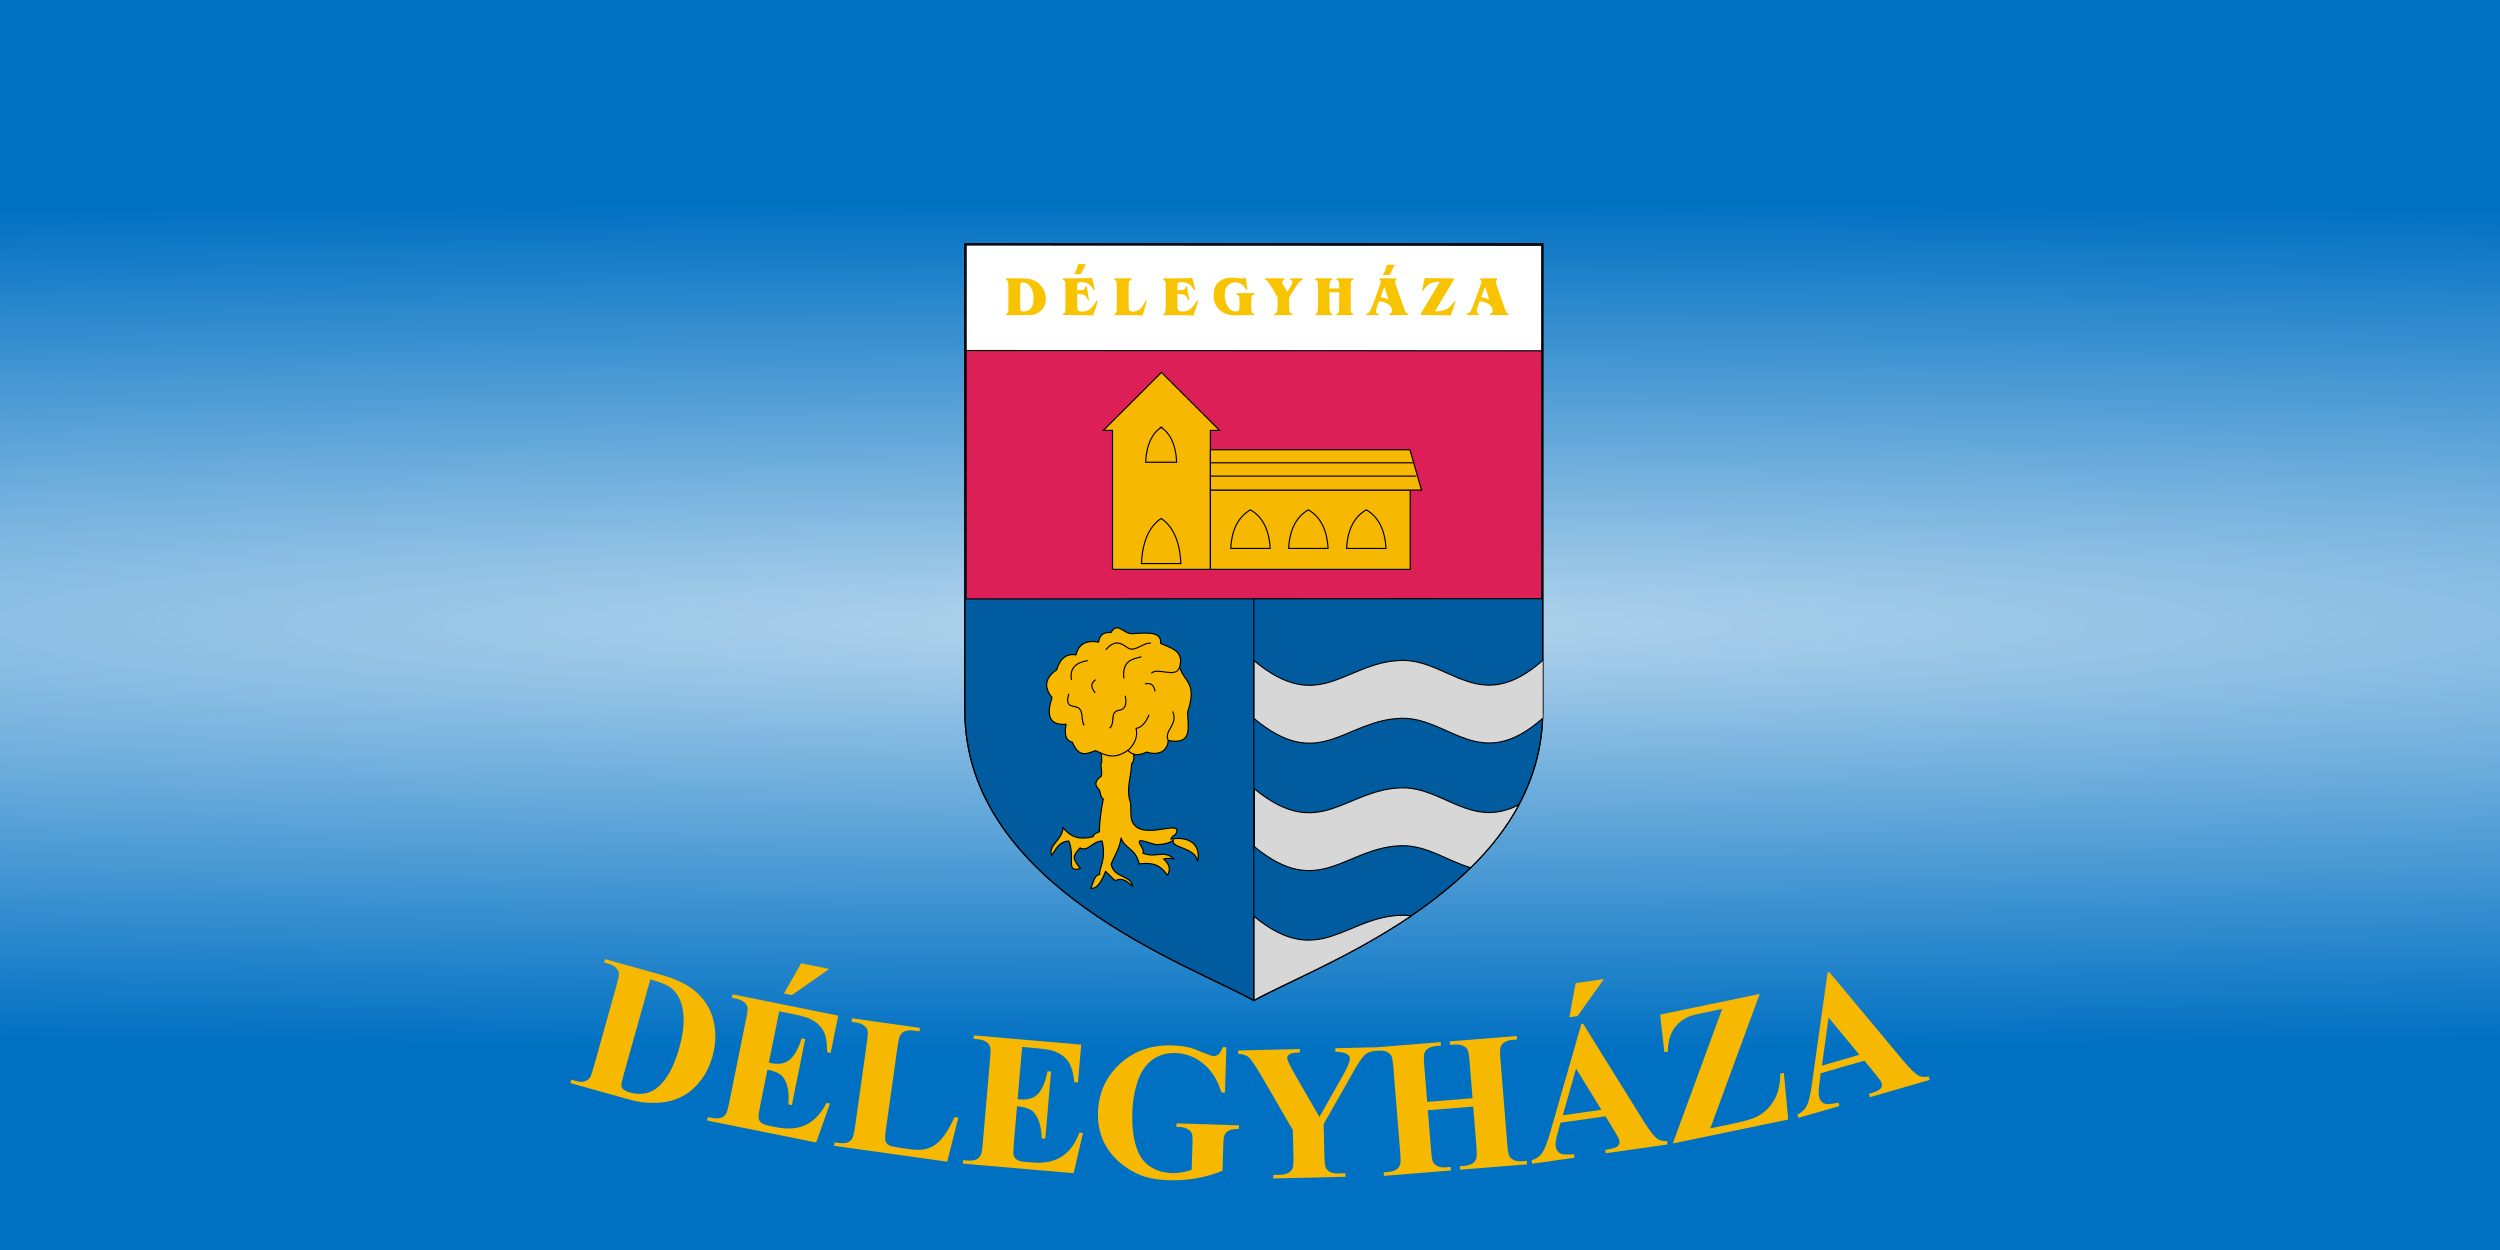<svg width="1200" height="600" version="1.1" viewBox="0 0 1200 600" xmlns="http://www.w3.org/2000/svg" xmlns:xlink="http://www.w3.org/1999/xlink">
 <defs>
  <clipPath>
   <path d="m0 0.12v841.8h595.2v-841.8"/>
  </clipPath>
  <clipPath>
   <path d="m0 0.12v841.8h595.2v-841.8"/>
  </clipPath>
  <clipPath>
   <path d="m0 0.12v841.8h595.2v-841.8"/>
  </clipPath>
  <clipPath>
   <path d="m0 0.12v841.8h595.2v-841.8"/>
  </clipPath>
  <clipPath>
   <path d="m0 0.12v841.8h595.2v-841.8"/>
  </clipPath>
  <clipPath>
   <path d="m0 0.12v841.8h595.2v-841.8"/>
  </clipPath>
  <clipPath>
   <path d="m0 0.12v841.8h595.2v-841.8"/>
  </clipPath>
  <clipPath>
   <path d="m0 0.12v841.8h595.2v-841.8"/>
  </clipPath>
  <clipPath>
   <path d="m0 0.12v841.8h595.2v-841.8"/>
  </clipPath>
  <clipPath>
   <path d="m0 0.12v841.8h595.2v-841.8"/>
  </clipPath>
  <clipPath>
   <path d="m0 0.12v841.8h595.2v-841.8"/>
  </clipPath>
  <clipPath>
   <path d="m0 0.12v841.8h595.2v-841.8"/>
  </clipPath>
  <clipPath>
   <path d="m0 0.12v841.8h595.2v-841.8"/>
  </clipPath>
  <clipPath>
   <path d="m0 0.12v841.8h595.2v-841.8"/>
  </clipPath>
  <clipPath>
   <path d="m0 0.12v841.8h595.2v-841.8"/>
  </clipPath>
  <clipPath>
   <path d="m0 0.12v841.8h595.2v-841.8"/>
  </clipPath>
  <clipPath>
   <path d="m0 0.12v841.8h595.2v-841.8"/>
  </clipPath>
  <clipPath>
   <path d="m0 0.12v841.8h595.2v-841.8"/>
  </clipPath>
  <clipPath>
   <path d="m0 0.12v841.8h595.2v-841.8"/>
  </clipPath>
  <clipPath>
   <path d="m0 0.12v841.8h595.2v-841.8"/>
  </clipPath>
  <clipPath>
   <path d="m0 0.12v841.8h595.2v-841.8"/>
  </clipPath>
  <clipPath>
   <path d="m0 0.12v841.8h595.2v-841.8"/>
  </clipPath>
  <clipPath>
   <path d="m0 0.12v841.8h595.2v-841.8"/>
  </clipPath>
  <clipPath>
   <path d="m0 0.12v841.8h595.2v-841.8"/>
  </clipPath>
  <clipPath>
   <path d="m0 0.12v841.8h595.2v-841.8"/>
  </clipPath>
  <clipPath>
   <path d="m0 0.12v841.8h595.2v-841.8"/>
  </clipPath>
  <clipPath>
   <path d="m0 0.12v841.8h595.2v-841.8"/>
  </clipPath>
  <clipPath>
   <path d="m0 0.12v841.8h595.2v-841.8"/>
  </clipPath>
  <clipPath>
   <path d="m0 0.12v841.8h595.2v-841.8"/>
  </clipPath>
  <clipPath>
   <path d="m0 0.12v841.8h595.2v-841.8"/>
  </clipPath>
  <clipPath>
   <path d="m0 0.12v841.8h595.2v-841.8"/>
  </clipPath>
  <clipPath>
   <path d="m0 0.12v841.8h595.2v-841.8"/>
  </clipPath>
  <clipPath>
   <path d="m0 0.12v841.8h595.2v-841.8"/>
  </clipPath>
  <clipPath>
   <path d="m0 0.12v841.8h595.2v-841.8"/>
  </clipPath>
  <clipPath>
   <path d="m0 0.12v841.8h595.2v-841.8"/>
  </clipPath>
  <clipPath>
   <path d="m0 0.12v841.8h595.2v-841.8"/>
  </clipPath>
  <clipPath>
   <path d="m0 0.12v841.8h595.2v-841.8"/>
  </clipPath>
  <clipPath>
   <path d="m0 0.12v841.8h595.2v-841.8"/>
  </clipPath>
  <clipPath>
   <path d="m0 0.12v841.8h595.2v-841.8"/>
  </clipPath>
  <clipPath>
   <path d="m0 0.12v841.8h595.2v-841.8"/>
  </clipPath>
  <clipPath>
   <path d="m0 0.12v841.8h595.2v-841.8"/>
  </clipPath>
  <clipPath>
   <path d="m0 0.12v841.8h595.2v-841.8"/>
  </clipPath>
  <clipPath>
   <path d="m0 0.12v841.8h595.2v-841.8"/>
  </clipPath>
  <clipPath>
   <path d="m0 0.12v841.8h595.2v-841.8"/>
  </clipPath>
  <clipPath>
   <path d="m0 0.12v841.8h595.2v-841.8"/>
  </clipPath>
  <clipPath>
   <path d="m0 0.12v841.8h595.2v-841.8"/>
  </clipPath>
  <clipPath>
   <path d="m0 0.12v841.8h595.2v-841.8"/>
  </clipPath>
  <clipPath>
   <path d="m0 0.12v841.8h595.2v-841.8"/>
  </clipPath>
  <clipPath>
   <path d="m0 0.12v841.8h595.2v-841.8"/>
  </clipPath>
  <clipPath>
   <path d="m0 0.12v841.8h595.2v-841.8"/>
  </clipPath>
  <clipPath>
   <path d="m0 0.12v841.8h595.2v-841.8"/>
  </clipPath>
  <clipPath>
   <path d="m0 0.12v841.8h595.2v-841.8"/>
  </clipPath>
  <clipPath>
   <path d="m0 0.12v841.8h595.2v-841.8"/>
  </clipPath>
  <clipPath>
   <path d="m0 0.12v841.8h595.2v-841.8"/>
  </clipPath>
  <clipPath>
   <path d="m0 0.12v841.8h595.2v-841.8"/>
  </clipPath>
  <clipPath>
   <path d="m0 0.12v841.8h595.2v-841.8"/>
  </clipPath>
  <clipPath>
   <path d="m0 0.12v841.8h595.2v-841.8"/>
  </clipPath>
  <radialGradient id="a" cx="600" cy="822.52" r="600" gradientTransform="matrix(4.598 0 0 .341 -2158.845 541.962)" gradientUnits="userSpaceOnUse">
   <stop stop-color="#fff" offset="0"/>
   <stop stop-color="#fff" stop-opacity="0" offset="1"/>
  </radialGradient>
 </defs>
 <g transform="translate(0,-522.52)">
  <path d="m0 522.52h1200v600h-1200z" fill="#0070c2" stroke-linecap="round" stroke-width="3.759" style="paint-order:fill markers stroke"/>
  <path d="m0 522.52h1200v600h-1200z" fill="url(#a)" opacity=".7" stroke-linecap="round" stroke-width="3.759" style="paint-order:fill markers stroke"/>
  <g transform="matrix(.139 0 0 .139 1207.43 401.872)">
   <g stroke="#000" stroke-width="4">
    <g>
     <path d="m-5354.784 3322.325v-1612.191h1995.897v1612.191c0 608.607-786.028 881.114-997.948 1000.362-211.921-119.249-997.948-391.755-997.948-1000.362z" fill="#005c9f"/>
     <path d="m-4358.887 1710.134h-995.897v1612.191c0 608.607 786.028 881.114 995.897 1000.362" fill="none"/>
     <path d="m-4354.784 1710.134h995.897v1612.191c0 608.607-786.028 881.114-995.897 1000.362" fill="none"/>
    </g>
    <path d="m-5350.254 1714.063 1987.753 1v850.263l-1987.753 1z" fill="#fff"/>
    <path d="m-5350.254 2078.406 1987.753 1v855.919l-1987.753 1z" fill="#dc1f57"/>
   </g>
   <g fill="#d7d7d7" stroke="#000" stroke-width="4">
    <path d="m-3359.156 3148.438c-216.717 192.086-318.569 0-484 0-197.957 2.392-284.732 192.271-513.731 0v200c228.999 192.271 315.774 2.392 513.731 0 165.431 0 267.283 192.086 484 0"/>
    <path transform="translate(-5307.156,1684.219)" d="m1464 1904.219c-196.772 2.377-285.659 189.995-511.625 3.406v200c225.966 186.589 314.853-1.029 511.625-3.406 87.408 0 157.082 53.626 235.312 75.875 65.665-64.715 123.303-136.918 166.531-217.531-163.297 85.244-258.818-58.344-401.844-58.344z"/>
    <path transform="translate(-5307.156,1684.219)" d="m1464 2344.219c-196.772 2.377-287.659 189.995-513.625 3.406v290.844c99.441-56.503 330.228-147.418 543.469-292.188-9.737-1.32-19.667-2.062-29.844-2.062z"/>
    <path transform="translate(-5307.156,1684.219)" d="m950.321 2638.469v-1388.25"/>
   </g>
   <path d="m-4914.781 1957.073c-1.375-0.412-24.887-0.794-52.25-0.849-48.651-0.097-49.75-0.143-49.75-2.053 0-1.258 1.276-2.558 3.583-3.653 1.971-0.935 4.108-2.869 4.75-4.297 0.84-1.869 1.167-16.893 1.167-53.641 0-47.719-0.119-51.225-1.824-53.828-1.003-1.531-3.141-3.243-4.75-3.804-2.139-0.746-2.926-1.666-2.926-3.422v-2.402l46.75-0.044c36.818-0.035 47.561-0.333 50.568-1.405 2.819-1.005 3.923-1.059 4.221-0.206 0.63 1.806 8.715 35.844 9.207 38.764 0.34 2.02-0.039 2.734-1.68 3.163-1.758 0.46-2.559-0.312-4.694-4.525-3.443-6.795-12.109-15.28-18.677-18.286-9.171-4.199-23.559-5.798-30.473-3.388-4.145 1.445-5.222 4.985-5.222 17.168v9.942l10.43-0.341c12.511-0.409 15.261-1.851 17.496-9.17 1.018-3.333 1.949-4.671 3.25-4.671 1.003 0 1.824 0.488 1.824 1.084 0 0.596 1.8 11.414 4 24.039s4 23.163 4 23.416-0.817 0.461-1.816 0.461c-1.249 0-2.499-1.647-4.002-5.275-4.883-11.782-10.306-15.138-26.432-16.358l-8.75-0.662v25.127c0 29.884 0.469 32.036 7.579 34.751 5.187 1.981 15.907 1.549 23.966-0.965 11.008-3.435 22.16-13.518 30.148-27.261 3.732-6.421 5.31-8.28 7.057-8.314 1.431-0.028 2.25 0.55 2.25 1.586 0 1.99-14.947 48.629-15.854 49.469-0.355 0.329-1.771 0.262-3.146-0.15zm170.5-0.037c-1.65-0.371-23.587-0.728-48.75-0.793l-45.75-0.118 0.022-2.25c0.015-1.547 1.029-2.719 3.245-3.75 1.773-0.825 3.782-2.625 4.464-4 0.936-1.888 1.243-14.813 1.254-52.782 0.016-55.381-0.021-55.747-5.862-58.167-2.26-0.936-3.123-1.951-3.123-3.672v-2.379h60v2.308c0 1.725-0.994 2.746-3.937 4.045-6.521 2.877-6.563 3.221-6.563 53.648 0 42.5 0.09 44.68 2 48.5 2.278 4.557 6.084 6.352 13.661 6.444 6.106 0.074 15.953-3.045 20.62-6.531 8.704-6.502 16.053-16.87 22.812-32.186 0.394-0.894 3.407 1.234 3.407 2.406 0 1.697-12.963 47.412-13.869 48.911-0.368 0.609-1.881 0.762-3.631 0.368zm175 0.088c-1.65-0.42-24.938-0.817-51.75-0.882l-48.75-0.118 0.022-2.25c0.015-1.548 1.029-2.718 3.25-3.75 5.506-2.558 5.61-3.616 5.67-57.5 0.05-44.717-0.098-49.306-1.694-52.499-0.962-1.924-2.986-4.086-4.498-4.804-1.894-0.899-2.75-2.067-2.75-3.751v-2.445l46.25-0.044c35.795-0.034 47.09-0.344 49.965-1.37 4.44-1.585 3.689-3.227 9.788 21.414 2.246 9.075 4.32 17.288 4.608 18.25 0.412 1.377-0.077 1.75-2.294 1.748-2.396 0-3.243-0.818-5.667-5.457-7.071-13.533-21.839-21.541-39.721-21.541-11.705 0-13.929 2.963-13.929 18.559v9.623l10.43-0.341c12.471-0.408 15.22-1.841 17.57-9.159 2.113-6.581 4.528-6.349 5.898 0.568 1.964 9.917 7.102 40.331 7.102 42.04 0 0.972-0.755 1.698-1.75 1.683-1.179-0.018-2.699-2.151-4.657-6.535-4.963-11.11-9.604-13.813-25.862-15.062l-8.731-0.671 0.056 24.898c0.061 27.083 0.566 30.319 5.269 33.804 4.09 3.031 19.746 2.907 27.716-0.22 11.786-4.624 21.405-13.672 30.108-28.32 3.304-5.561 4.553-6.866 6.572-6.866 1.577 0 2.321 0.459 2.025 1.25-0.257 0.688-2.812 8.675-5.677 17.75-9.473 30.005-10.477 33.001-11.026 32.882-0.299-0.065-1.894-0.462-3.544-0.882zm887.5 0c-1.375-0.44-24.438-0.846-51.25-0.9-39.821-0.081-48.75-0.343-48.75-1.428 0-0.731 1.294-3.318 2.876-5.75 4.231-6.506 63.229-105.031 63.828-106.591 1.312-3.418-21.604-0.475-31.959 4.104-6.903 3.053-15.75 11.153-20.388 18.668-2.778 4.501-4.199 5.898-5.998 5.898-1.297 0-2.37-0.562-2.385-1.25-0.015-0.688 2.086-10.607 4.668-22.042 4.013-17.772 4.925-20.677 6.277-20 0.87 0.436 23.407 0.911 50.081 1.057 26.675 0.146 49.082 0.476 49.793 0.735 1.776 0.646 7.059-8.457-47.193 81.324-9.746 16.128-17.994 30.039-18.329 30.913-0.543 1.415 0.607 1.519 10.565 0.949 22.97-1.314 39.408-10.639 51.978-29.487 2.797-4.194 4.314-5.607 5.743-5.354 1.069 0.19 2.068 0.465 2.22 0.611 0.153 0.146-3.56 11.208-8.25 24.581-4.69 13.373-8.528 24.461-8.528 24.639 0 0.506-2.262 0.201-5-0.676zm-752-0.588c-21.394-4.036-30.731-8.267-41.998-19.033-8.706-8.318-14.453-17.898-17.624-29.379-2.791-10.105-2.607-33.174 0.339-42.541 6.846-21.77 24.681-35.321 50.624-38.466 9.27-1.124 13.647-0.903 32.926 1.659 12.19 1.62 16.201 1.397 21.132-1.175 1.594-0.832 3.051-1.36 3.237-1.174 0.186 0.186 1.475 8.182 2.864 17.768 1.389 9.586 2.794 18.892 3.124 20.679 0.539 2.925 0.363 3.246-1.762 3.207-1.763-0.032-3.502-1.705-6.861-6.602-5.324-7.76-14.112-14.717-21.278-16.845-7.458-2.215-18.451-1.95-25.435 0.614-7.827 2.873-16.169 11.27-19.173 19.298-10.243 27.377 1.581 67.469 22.651 76.8 5.507 2.439 14.233 2.865 18.899 0.922 5.224-2.175 5.836-5.128 5.836-28.191 0-23.035-0.449-24.781-7.078-27.551-2.595-1.084-3.422-2.031-3.422-3.916v-2.487h62.133l-0.316 2.667c-0.242 2.044-1.134 2.935-3.816 3.814-6.439 2.111-6.997 4.643-6.998 31.801 0 27.722 0.463 29.883 6.978 32.442 2.674 1.051 4.021 2.198 4.021 3.428 0 1.689-0.977 1.848-11.338 1.848-6.236 0-23.448 0.199-38.25 0.442-14.802 0.243-28.038 0.23-29.413-0.03zm-779-2.668c0-1.556 0.952-2.677 3.068-3.614 1.687-0.747 3.6-2.544 4.25-3.994 0.859-1.917 1.182-16.566 1.182-53.68 0-47.494-0.125-51.236-1.802-53.795-0.991-1.513-2.904-3.169-4.25-3.681-1.705-0.648-2.448-1.697-2.448-3.455v-2.525l33.75 0.01c38.065 0.01 48.139 0.995 60.203 5.907 9.969 4.059 16.66 8.83 25.328 18.063 11.717 12.481 17.35 25.967 18.387 44.025 0.957 16.671-4.418 31.598-15.417 42.81-7.048 7.186-19.531 13.658-29.25 15.166-3.618 0.561-25.676 1.012-49.75 1.016l-43.25 0.01v-2.256zm67.535-10.835c7.589-1.403 12.251-3.822 16.551-8.587 8.851-9.81 11.388-17.823 11.34-35.822-0.028-10.382-0.488-14.604-2.286-20.965-5.936-21.003-18.959-34.584-33.086-34.503-6.144 0.035-8.46 1.276-10.014 5.365-1.647 4.331-1.406 89.72 0.26 91.997 1.177 1.609 5.72 3.239 9.767 3.504 0.862 0.056 4.222-0.389 7.468-0.989zm858.646 10.908c0.209-1.425 1.312-2.446 3.177-2.942 7.478-1.988 8.643-6.69 8.643-34.891v-20.917l-7.655-13.284c-22.752-39.48-26.389-44.653-32.908-46.804-2.658-0.877-3.437-1.683-3.437-3.557v-2.422h34.607c31.146 0 34.546 0.158 34 1.582-0.334 0.87-0.607 1.965-0.607 2.433s-1.012 1.159-2.25 1.536c-6.004 1.83-7.534 8.032-3.791 15.368 1.888 3.701 14.629 25.002 15.44 25.813 0.446 0.446 12.145-18.809 15.62-25.709 2.461-4.887 2.95-11.151 1.05-13.441-0.663-0.799-2.524-1.742-4.136-2.096-2.257-0.496-2.931-1.2-2.931-3.064v-2.421h44v2.48c0 1.853-0.947 2.97-3.75 4.422-8.59 4.449-11.486 8.14-31.579 40.247l-11.671 18.649 0.022 22.851c0.026 26.955 0.717 29.829 7.859 32.687 2.91 1.165 4.119 2.237 4.119 3.656 0 1.969-0.624 2.008-32.07 2.008h-32.069zm141.82 0.158c0-1.178 0.941-2.385 2.25-2.885 7.444-2.847 7.921-6.791 7.555-62.362-0.336-50.997-0.326-50.917-6.555-53.658-2.321-1.022-3.25-2.093-3.25-3.75v-2.32h59v2.402c0 1.758-0.787 2.676-2.936 3.426-4.546 1.585-6.134 5.858-6.788 18.267l-0.575 10.906h34.599l-0.573-10.75c-0.697-13.079-1.623-15.756-6.204-17.941-2.532-1.207-3.523-2.331-3.523-3.995v-2.315h59v2.32c0 1.657-0.929 2.728-3.25 3.75-6.318 2.781-6.25 2.152-6.25 57.931 0 36.333 0.327 51.228 1.167 53.097 0.642 1.428 2.779 3.362 4.75 4.297 2.307 1.095 3.583 2.396 3.583 3.653 0 1.893-0.903 1.953-29.5 1.953-28.705 0-29.5-0.053-29.5-1.974 0-1.181 1.202-2.596 2.991-3.521 6.449-3.335 6.475-3.491 6.841-40.209l0.332-33.296h-34.329l0.333 32.75c0.367 36.169 0.58 37.471 6.561 40.25 2.221 1.032 3.235 2.202 3.25 3.75l0.022 2.25h-29.5c-28.953 0-29.5-0.038-29.5-2.025zm176-0.475c0-1.766 0.543-2.5 1.85-2.5 1.017 0 3.63-1.289 5.805-2.865 4.944-3.581 9.513-12.147 15.809-29.635 2.574-7.15 9.655-26.491 15.734-42.98 6.08-16.489 11.272-31.605 11.538-33.591 0.404-3.014 0.053-3.95-2.126-5.664-1.621-1.275-2.61-3.041-2.61-4.659v-2.606h29.5c29.296 0 29.5 0.015 29.5 2.099 0 1.154-1.348 3.358-2.996 4.897-3.426 3.2-3.373 4.745 0.549 16.004 1.245 3.575 3.841 11 5.769 16.5s8.313 23.95 14.19 41 11.729 32.816 13.004 35.037c2.147 3.739 4.298 5.423 8.734 6.841 0.963 0.308 1.75 1.473 1.75 2.591 0 2.001-0.494 2.031-33.5 2.031-32.758 0-33.5-0.044-33.5-1.987 0-1.31 1.147-2.466 3.369-3.394 1.853-0.774 4.103-2.455 5-3.736 2.349-3.354 2.033-10.481-0.728-16.383-5.325-11.384-18.966-19.184-38.32-21.912l-4.178-0.589-2.167 5.75c-7.413 19.667-9.44 29.648-6.959 34.282 0.559 1.045 2.809 2.383 5 2.973 2.926 0.788 3.983 1.593 3.983 3.034 0 1.889-0.811 1.962-22 1.962h-22zm70.353-72.623c-7.112-22.604-7.071-22.492-7.859-21.704-1.094 1.094-12.508 33.348-12.14 34.306 0.216 0.561 3.487 1.602 7.269 2.312s9.577 2.558 12.877 4.106c3.3 1.548 6.13 2.712 6.289 2.586 0.159-0.126-2.737-9.849-6.436-21.606zm277.57 74.873c-0.924-3.018-0.374-3.899 3.501-5.614 8.659-3.83 11.274-8.696 25.07-46.636 4.6-12.65 11.272-30.875 14.826-40.5 8.602-23.291 8.609-23.329 4.763-26.922-1.696-1.584-3.084-3.825-3.084-4.98 0-2.084 0.204-2.099 29.5-2.099h29.5v2.606c0 1.589-0.976 3.374-2.5 4.573-1.375 1.081-2.5 2.759-2.5 3.727 0 0.968 2.44 8.923 5.422 17.677 30.504 89.542 30.561 89.687 36.828 92.749 2.393 1.169 3.75 2.526 3.75 3.75 0 1.851-1.139 1.918-33 1.918-32.259 0-33-0.045-33-1.987 0-1.31 1.147-2.466 3.369-3.394 4.611-1.927 6.635-5.17 6.609-10.591-0.073-15.158-19.037-29.609-40.946-31.203l-4.468-0.325-3.918 11c-5.744 16.127-7.021 22.668-5.252 26.901 1.023 2.448 2.404 3.708 5.009 4.567 2.47 0.815 3.597 1.789 3.597 3.109 0 1.837-0.956 1.923-21.5 1.923-11.825 0-21.534-0.113-21.576-0.25zm76.605-54.5c-0.377-0.963-3.396-10.525-6.71-21.25s-6.327-20.05-6.696-20.723c-0.555-1.01-12.43 28.95-13.343 33.665-0.198 1.02 1.127 1.657 4.53 2.176 6.48 0.988 14.878 3.696 18.349 5.917 3.652 2.337 4.725 2.397 3.871 0.215zm-367.529-83.777c0-0.325 1.281-2.252 2.848-4.282 3.267-4.235 11.152-24.348 11.152-28.446v-2.745h13.5c10.151 0 13.492 0.31 13.467 1.25-0.018 0.688-3.956 8.675-8.75 17.75l-8.717 16.5-11.75 0.282c-6.463 0.155-11.75 0.016-11.75-0.309zm-1066-3.319c0-0.5 0.705-1.494 1.566-2.209 2.122-1.761 3.694-4.963 7.871-16.038 1.952-5.174 3.552-10.87 3.556-12.658l0.01-3.25h14c7.7 0 14 0.188 14 0.417 0 0.442-10.506 20.656-15.117 29.083l-2.735 5-11.574 0.282c-6.486 0.158-11.574-0.118-11.574-0.627z" fill="#f8c301"/>
   <g transform="translate(-3768)" stroke="#000" stroke-width="4">
    <g fill="#f6b801">
     <path d="m-907.781 2154.031-200.5 200.094h31.5v480h338v-480h31.5z"/>
     <path d="m-738.781 2560.125h690v274h-690z"/>
     <path d="m-738.781 2421.125h689l40 139h-729z"/>
    </g>
    <path d="m-738.781 2512.125h711" fill="#0ff"/>
    <path d="m-738.781 2466.125h699" fill="#0ff"/>
    <g fill="none">
     <path d="m-840.781 2814.125c-3.583-81.593-29.924-130.407-68-155.828-38.076 25.421-64.417 74.236-68 155.828h136z"/>
     <path d="m-908.781 2343.682c-29.988 19.678-50.74 57.463-53.562 120.621h107.124c-2.822-63.158-23.574-100.943-53.562-120.621z"/>
     <path d="m-532.483 2761.799c-3.583-69.745-29.924-111.471-68-133.201-38.076 21.73-64.417 63.456-68 133.201h136z"/>
     <path d="m-332.483 2761.799c-3.583-69.745-29.924-111.471-68-133.201-38.076 21.73-64.417 63.456-68 133.201h136z"/>
     <path d="m-132.483 2761.799c-3.583-69.745-29.924-111.471-68-133.201-38.076 21.73-64.417 63.456-68 133.201h136z"/>
    </g>
   </g>
   <path d="m-4835.842 3909.004-32.939-31.879c-19.857 51.24-36.427 60.101-51 58.5 8.601-17.694 10.132-43.968 31-48.5-5.243-15.655 24.044-48.984 8-115-35.623 1.816-48.136 38.45-76 24-24.624 27.422-29.325 33.906 1 71-53.385 15.574-15.863-36.846-40-95-35.415 2.247-46.2 31.589-59 50-14.096-35.215 37.279-52.648 39-96 31.893 39.405 66.807 40.616 104 31 0.599-5.667 6.267-11.333 21.5-17 0.707-36.908 6.155-74.764 13.5-113-13.21-9.356-6.603-25.068-17.5-36-9.405-9.435-10.925-19.506-1.561-32 3.585-4.783 7.761-6.762 11.111-9 7.175-11.617-4.41-40.526 2.475-49.414 0.265-14.604 0.77-29.148-6.303-45.586l111.475-2c11.327 37.07 4.37 44.308-1.697 53-1.584 45.828-19.783 85.769-4.707 130.707 3.681 10.971-0.631 48.731 5.707 65.293 26.776 69.961 153.515 3.146 155.293 33 1.048 17.601-17.604 18.108-20.879 30.465 64.806-11.137 105.014 19.618 92.172 78-5.66-50.709-91.491-45.766-84.182-73.404-13.717 9.239-33.13 13.963-54.404 14.464-12.503 0.294-32.524-8.867-49-12.525-34.453-7.649 8.172 27.293-1 42 45.764 18.851 69.252-13.143 106 19-11.887-0.458-24.355-2.077-34.475 1 33.436 29.937 14.2 53.953 12.475 56-29.873-44.987-63.449-41.833-97-39-12.387-54.983-48.715-50.195-62.586-89.939-3.262 33.997-22.507 60.894-34.182 91.525 11.113 49.412 67.588 35.432 74.293 76.172-14.815-11.432-30.055-33.148-60.586-19.879z" fill="#f6b801" stroke="#000" stroke-width="4"/>
   <path d="m-4792.281 3459.125c-48.476 34.563-78.478 15.376-111.5 1-28.285 10.579-57.659 26.155-79.5-29-24.737-5.867-27.803-29.577-22-62-62.527 4.692-66.846-37.031-48.5-92-30.59-39.044-21.364-70.281 16-96 11.78-39.099 33.887-56.9 67-52 9.246-38.401 36.769-50.911 78-44 3.269-20.405 13.22-35.13 43-33 22.384-38.912 42.194 4.439 71.5 4 37.055-0.555 104.863-13.148 99.5 33.5 35.098 16.694 81.61 23.972 66 82.5 16.171 53.167 61.358 51.833 27.5 155-0.417 46.619 21.186 115.14-67 98-2.559 32.471-27.326 54.316-75 40-23.586 11.035-44.062 14.745-65-6z" fill="#f6b801" stroke="#000" stroke-width="4"/>
   <g fill="none" stroke="#000" stroke-width="4">
    <path d="m-4651.781 3425.625c-18.148-34.02 35.749-55.339 14.5-101"/>
    <path d="m-4791.281 3459.625c23.803-22.787 34.357-48.058 28-76.5 18.928-2.192 33.102-19.834 44.5-46.5"/>
    <path d="m-4854.781 3382.625c22.116-20.157-2.566-56.124 33.5-62.086 17.72-2.929 27.294-16.503 20.5-49.914"/>
    <path d="m-4942.281 3373.125c-12.387-16.952-1.272-48.928-21-61-15.809-9.674-47.092 2.98-32.5-48.5"/>
    <path d="m-4904.281 3260.625c-16.716-18.992-15.723-34.05 1.5-45.5"/>
    <path d="m-4986.281 3216.125c-7.631-42.32 16.632-60.4 56-67"/>
    <path d="m-4805.781 3210.625c-5.717-60.807 28.174-66.919 61-74.5"/>
    <path d="m-4732.781 3229.125c14.803-1.83 29.417-3.019 35 26.5"/>
    <path d="m-4710.781 3193.125c20.517-22.893 85.227 19.236 97-20.5"/>
    <path d="m-4867.781 3111.625c30.754-35.705 51.94-23.239 75-7 25.405 17.89 52.252-18.566 80.5-15.5"/>
   </g>
  </g>
  <g transform="translate(-3.757)" fill="#f6b801" aria-label="DÉLEGYHÁZA">
   <path d="m277.521 1042.397 0.454-1.624 1.975 0.553q2.589 0.725 4.171 0.316 1.638-0.441 2.689-1.661 0.653-0.811 1.943-5.419l10.956-39.147q1.277-4.564 1.114-5.84-0.163-1.276-1.422-2.528-1.203-1.283-3.704-1.983l-1.975-0.553 0.454-1.624 26.639 7.456q10.664 2.985 16.349 7.699 6.949 5.778 9.016 14.118 2.111 8.352-0.432 17.436-1.756 6.276-5.261 11.021-3.493 4.701-7.667 7.272-4.162 2.526-8.964 3.454-4.747 0.896-11.122 0.342-2.824-0.223-8.574-1.832zm38.399-49.781-12.995 46.432q-1.032 3.687-0.914 4.619t0.829 1.604q1.001 0.99 3.239 1.616 7.329 2.051 12.591-1.871 7.158-5.285 11.137-19.504 3.206-11.454 1.523-19.308-1.354-6.153-5.29-9.336-2.779-2.245-10.12-4.252z"/>
   <path d="m377.781 1007.938-4.977 24.659 1.206 0.243q5.763 1.163 9.084-1.932 3.321-3.096 5.461-10.009l1.698 0.343-6.401 31.717-1.698-0.343q0.51-5.29-0.565-8.947-1.03-3.648-3.083-5.225-2.044-1.621-6.377-2.496l-3.444 17.065q-1.01 5.003-0.833 6.201 0.221 1.207 1.239 2.156 1.017 0.949 3.608 1.472l3.618 0.73q8.488 1.713 14.374-1.19 5.931-2.894 9.787-10.485l1.653 0.334-6.611 18.704-52.356-10.567 0.334-1.653 2.01 0.406q2.636 0.532 4.433-0.082 1.288-0.391 2.22-1.784 0.708-0.973 1.627-5.529l8.042-39.848q0.829-4.11 0.795-5.093-0.131-1.654-1.166-2.746-1.445-1.593-4.393-2.188l-2.01-0.406 0.334-1.653 50.703 10.233-3.615 17.913-1.698-0.343q0.03-6.828-1.761-10.165-1.746-3.328-5.764-5.534-2.339-1.309-9.219-2.697zm23.997-20.309-17.915 12.517-3.842-0.775 8.31-14.455z"/>
   <path d="m463.754 1058.995-5.325 21.157-54.334-7.646 0.235-1.67 2.031 0.286q2.663 0.375 4.421-0.344 1.262-0.467 2.11-1.912 0.649-1.013 1.297-5.616l5.665-40.254q0.66-4.693 0.329-5.937t-1.745-2.317q-1.362-1.112-3.935-1.474l-2.031-0.286 0.235-1.67 32.628 4.592-0.235 1.67-2.663-0.375q-2.663-0.375-4.421 0.344-1.262 0.467-2.155 1.906-0.649 1.013-1.297 5.616l-5.487 38.991q-0.66 4.693-0.303 6.078 0.364 1.34 1.854 2.194 1.071 0.565 5.403 1.175l5.099 0.718q4.874 0.686 8.364-0.572 3.491-1.258 6.358-4.628 2.913-3.364 6.05-10.286z"/>
   <path d="m494.374 1025.062-2.157 25.064 1.226 0.105q5.857 0.504 8.807-2.947 2.95-3.451 4.294-10.563l1.725 0.148-2.774 32.238-1.725-0.148q-0.092-5.314-1.573-8.826-1.436-3.508-3.654-4.843-2.214-1.38-6.618-1.759l-1.492 17.345q-0.438 5.085-0.127 6.256 0.356 1.174 1.474 2.002 1.118 0.828 3.752 1.055l3.678 0.317q8.627 0.742 14.147-2.808 5.565-3.546 8.539-11.524l1.68 0.145-4.454 19.331-53.215-4.579 0.145-1.68 2.043 0.176q2.679 0.231 4.396-0.582 1.235-0.534 2.004-2.023 0.593-1.047 0.992-5.678l3.485-40.501q0.359-4.177 0.214-5.15-0.317-1.628-1.469-2.596-1.616-1.42-4.613-1.678l-2.043-0.176 0.145-1.68 51.535 4.434-1.567 18.207-1.725-0.148q-0.742-6.788-2.899-9.901-2.111-3.109-6.353-4.846-2.472-1.036-9.465-1.638z"/>
   <path d="m592.415 1025.194-0.681 21.773-1.685-0.053q-2.773-9.023-8.731-13.86t-13.201-5.064q-6.924-0.216-11.647 3.557-4.722 3.728-6.853 10.637t-2.36 14.243q-0.278 8.882 1.608 15.644 1.886 6.761 6.434 10.05 4.593 3.29 11.016 3.49 2.232 0.07 4.569-0.313 2.384-0.427 4.873-1.261l0.402-12.845q0.114-3.644-0.354-4.707-0.467-1.109-2.034-2.024-1.522-0.914-3.754-0.984l-1.594-0.05 0.053-1.685 30.018 0.939-0.053 1.685q-3.423 0.121-4.813 0.807-1.342 0.642-2.122 2.259-0.437 0.853-0.542 4.223l-0.402 12.845q-6.004 2.457-12.468 3.577-6.42 1.167-13.298 0.952-8.791-0.275-14.548-2.826-5.709-2.595-10.052-6.606-4.296-4.056-6.649-9.008-2.992-6.386-2.748-14.175 0.436-13.938 10.53-23.244 10.094-9.305 24.943-8.841 4.601 0.144 8.267 0.988 1.993 0.427 6.403 2.298 4.457 1.826 5.277 1.852 1.275 0.04 2.397-0.837 1.123-0.922 2.115-3.49z"/>
   <path d="m663.558 1025.23 0.039 1.686q-3.043 0.481-4.651 1.887-2.233 1.967-6.955 10.601l-12.872 22.683 0.349 14.944q0.112 4.784 0.641 5.957 0.528 1.127 2.007 2.005 1.524 0.831 3.984 0.773l3.463-0.081 0.039 1.686-34.672 0.81-0.039-1.686 3.235-0.075q2.734-0.064 4.306-1.058 1.17-0.665 1.817-2.231 0.476-1.105 0.367-5.752l-0.289-12.393-15.152-26.131q-4.511-7.735-6.32-9.061-1.81-1.371-4.772-1.347l-0.039-1.686 29.614-0.692 0.039 1.686-1.321 0.031q-2.688 0.063-3.763 0.863-1.03 0.799-1.01 1.665 0.038 1.64 3.837 8.161l11.64 20.196 10.682-18.894q3.986-6.931 3.934-9.163-0.029-1.23-1.232-2.023-1.576-1.103-5.727-1.234l-0.039-1.686z"/>
   <path d="m689.127 1055.425 1.536 19.079q0.38 4.724 0.975 5.865 0.64 1.137 2.212 1.925 1.614 0.739 4.203 0.53l2.044-0.165 0.135 1.681-32.207 2.592-0.135-1.681 2.044-0.165q2.68-0.216 4.239-1.301 1.13-0.731 1.642-2.327 0.412-1.131 0.039-5.764l-3.261-40.52q-0.38-4.724-0.975-5.865-0.595-1.141-2.209-1.88-1.572-0.788-4.161-0.579l-2.044 0.165-0.135-1.681 32.207-2.592 0.135 1.681-2.044 0.165q-2.68 0.216-4.239 1.301-1.13 0.731-1.687 2.33-0.412 1.131-0.039 5.764l1.404 17.444 21.759-1.751-1.404-17.444q-0.38-4.724-0.975-5.865-0.595-1.141-2.209-1.88-1.618-0.784-4.207-0.576l-1.999 0.161-0.135-1.681 32.162-2.588 0.135 1.681-1.999 0.161q-2.726 0.219-4.239 1.301-1.13 0.731-1.687 2.33-0.412 1.13-0.039 5.764l3.261 40.52q0.38 4.724 0.975 5.865 0.595 1.141 2.212 1.925 1.614 0.739 4.203 0.53l1.999-0.161 0.135 1.681-32.162 2.588-0.135-1.681 1.999-0.161q2.726-0.219 4.239-1.301 1.13-0.731 1.687-2.33 0.412-1.13 0.039-5.764l-1.536-19.079z"/>
   <path d="m774.409 1058.336-21.611 3.081-1.723 6.322q-0.839 3.158-0.562 5.098 0.367 2.572 2.616 3.494 1.321 0.548 6.155 0.228l0.238 1.669-20.348 2.901-0.238-1.669q3.223-0.966 5.028-3.479 1.799-2.558 3.915-9.995l14.923-51.935 0.857-0.122 29.214 47.025q4.174 6.678 6.468 8.239 1.733 1.18 4.563 1.007l0.238 1.669-29.597 4.219-0.238-1.669 1.218-0.174q3.564-0.508 4.866-1.706 0.89-0.863 0.697-2.217-0.116-0.812-0.509-1.631-0.148-0.393-1.836-3.191zm-2.01-3.12-12.117-19.77-6.381 22.407zm1.231-62.735-12.702 17.784-3.88 0.553 3.002-16.402z"/>
   <path d="m848.419 999.614-23.708 64.498 11.512-2.39q8.166-1.695 11.21-3.397 4.977-2.709 7.925-7.789 2.939-5.125 2.911-12.659l1.74-0.361 2.084 22.374-55.42 11.504 23.734-64.596-8.969 1.862q-5.221 1.084-6.807 1.739-3.003 1.228-5.408 3.543-2.37 2.261-3.607 5.496-1.192 3.226-1.311 7.812l-1.651 0.343-2.026-18.058z"/>
   <path d="m898.664 1031.621-20.969 6.067-0.823 6.501q-0.39 3.244 0.155 5.126 0.722 2.495 3.078 3.095 1.385 0.358 6.126-0.634l0.469 1.62-19.744 5.713-0.469-1.62q3.056-1.406 4.493-4.147 1.424-2.784 2.482-10.444l7.527-53.51 0.832-0.241 35.492 42.487q5.066 6.03 7.555 7.255 1.881 0.926 4.659 0.36l0.469 1.62-28.718 8.309-0.469-1.62 1.182-0.342q3.458-1.001 4.581-2.369 0.76-0.979 0.38-2.292-0.228-0.788-0.731-1.544-0.202-0.369-2.263-2.903zm-2.426-2.809-14.758-17.885-3.191 23.079z"/>
  </g>
 </g>
</svg>
